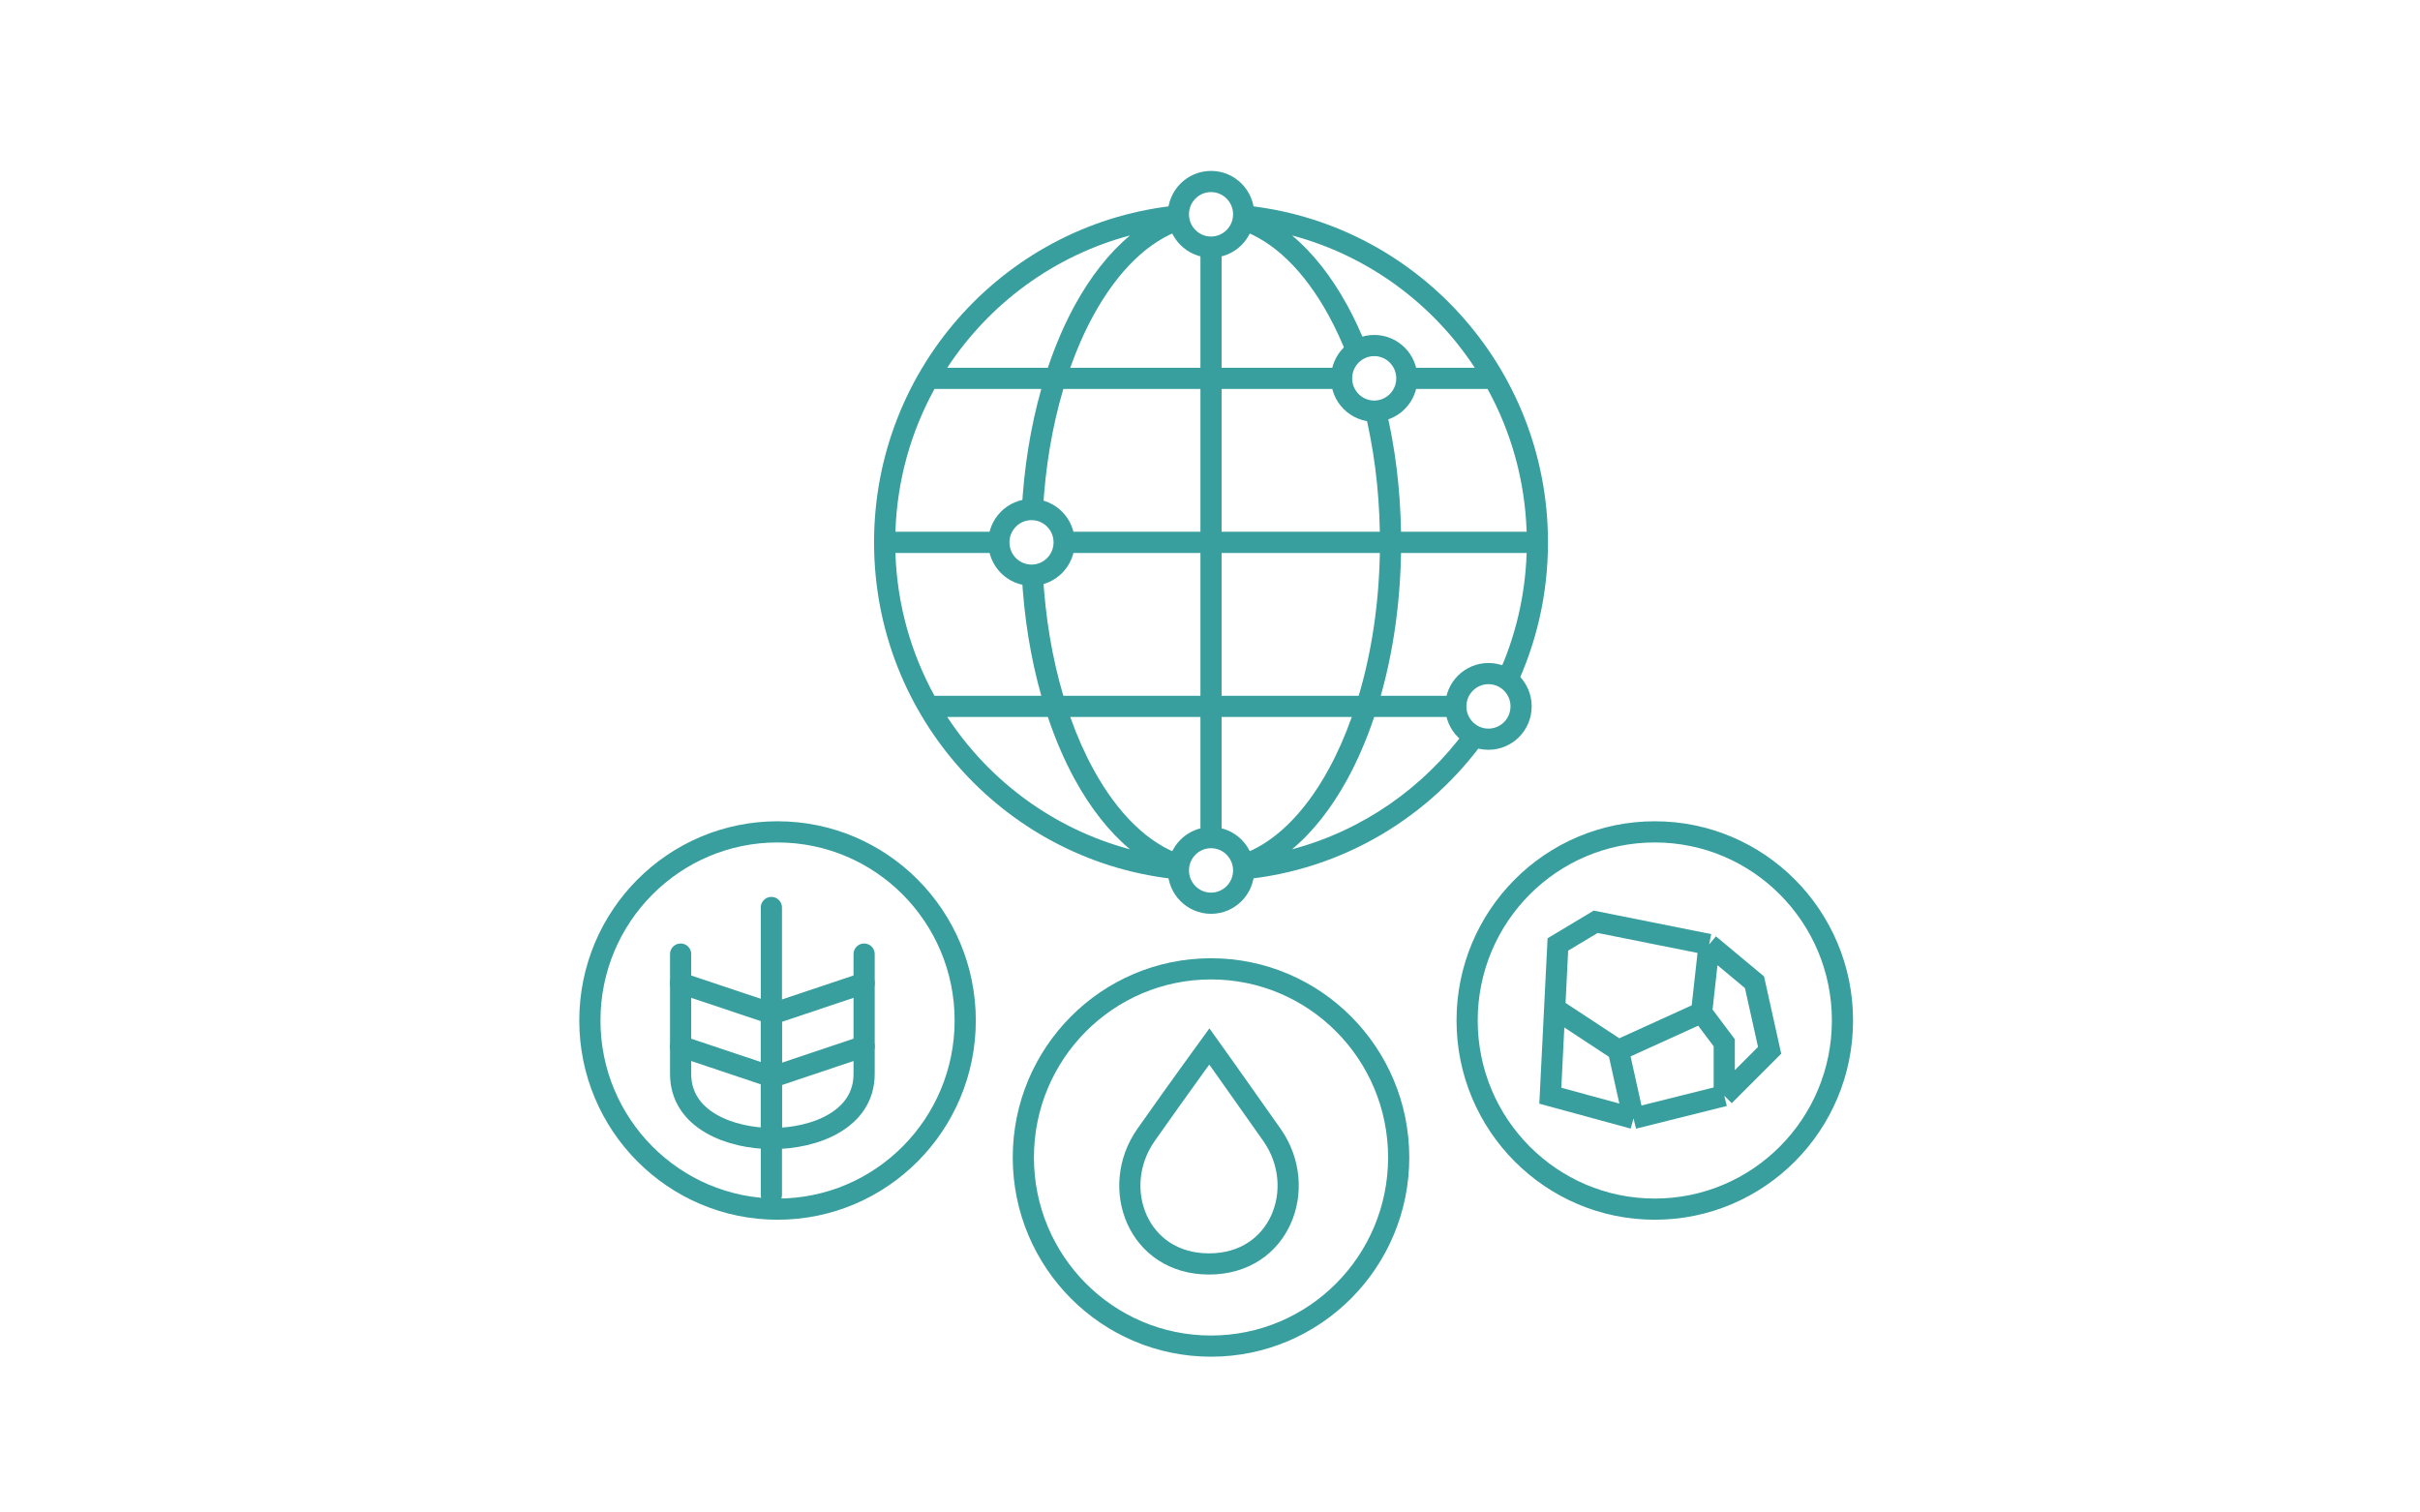 <?xml version="1.0" encoding="UTF-8"?>
<svg xmlns="http://www.w3.org/2000/svg" width="160" height="100" viewBox="0 0 160 100" fill="none">
  <ellipse cx="80.068" cy="14.169" rx="2.158" ry="2.169" stroke="#389E9E" stroke-width="1.4"></ellipse>
  <ellipse cx="90.857" cy="25.014" rx="2.158" ry="2.169" stroke="#389E9E" stroke-width="1.4"></ellipse>
  <ellipse cx="68.199" cy="35.859" rx="2.158" ry="2.169" stroke="#389E9E" stroke-width="1.4"></ellipse>
  <ellipse cx="98.41" cy="46.704" rx="2.158" ry="2.169" stroke="#389E9E" stroke-width="1.4"></ellipse>
  <ellipse cx="80.068" cy="57.549" rx="2.158" ry="2.169" stroke="#389E9E" stroke-width="1.4"></ellipse>
  <ellipse cx="12.472" cy="12.408" rx="12.472" ry="12.408" transform="matrix(-4.37114e-08 1 1 4.37114e-08 39 55)" stroke="#389E9E" stroke-width="1.4" stroke-linejoin="round"></ellipse>
  <path d="M57.132 63.081V71.007C57.132 74.056 53.823 75.275 51.066 75.275C48.309 75.275 45 74.056 45 71.007V63.081" stroke="#389E9E" stroke-width="1.4" stroke-linecap="round" stroke-linejoin="round"></path>
  <path d="M45 69.178L51.066 71.211L57.132 69.178" stroke="#389E9E" stroke-width="1.4" stroke-linecap="round" stroke-linejoin="round"></path>
  <path d="M45 65L51.066 67.032L57.132 65" stroke="#389E9E" stroke-width="1.4" stroke-linecap="round" stroke-linejoin="round"></path>
  <path d="M51 67L51 75" stroke="#389E9E" stroke-width="1.4" stroke-linecap="round" stroke-linejoin="round"></path>
  <path d="M51 60L51 79" stroke="#389E9E" stroke-width="1.4" stroke-linecap="round" stroke-linejoin="round"></path>
  <path fill-rule="evenodd" clip-rule="evenodd" d="M81.976 15.183C82.135 14.88 82.225 14.535 82.225 14.169C82.225 13.959 82.196 13.756 82.14 13.565C93.476 14.615 102.346 24.199 102.346 35.859C102.346 39.302 101.573 42.565 100.191 45.479C99.918 45.079 99.514 44.775 99.042 44.63C100.173 42.161 100.841 39.433 100.935 36.559H92.63C92.572 39.945 92.097 43.149 91.289 46.004H96.367C96.292 46.224 96.252 46.459 96.252 46.704C96.252 46.949 96.292 47.184 96.367 47.404H90.856C90.353 48.903 89.754 50.288 89.074 51.532C88.048 53.406 86.816 54.993 85.422 56.153C90.096 54.909 94.128 52.077 96.911 48.265C97.253 48.597 97.704 48.816 98.205 48.864C94.543 54.014 88.762 57.54 82.141 58.154C82.196 57.962 82.225 57.759 82.225 57.549C82.225 57.183 82.135 56.838 81.976 56.535C84.17 55.809 86.215 53.84 87.846 50.86C88.418 49.815 88.931 48.657 89.375 47.404H80.767V55.497C80.548 55.421 80.312 55.38 80.067 55.38C79.823 55.38 79.587 55.421 79.368 55.497V47.404H70.76C71.204 48.657 71.718 49.815 72.289 50.86C73.92 53.84 75.965 55.808 78.159 56.535C78 56.838 77.91 57.183 77.91 57.549C77.91 57.759 77.939 57.962 77.994 58.154C66.659 57.102 57.789 47.519 57.789 35.859C57.789 24.199 66.659 14.615 77.995 13.565C77.939 13.756 77.91 13.959 77.91 14.169C77.91 14.535 78 14.88 78.159 15.183C75.965 15.91 73.92 17.878 72.289 20.858C71.718 21.903 71.204 23.061 70.76 24.314H79.368V16.221C79.587 16.297 79.823 16.338 80.067 16.338C80.312 16.338 80.548 16.297 80.767 16.221V24.314H88.814C88.74 24.534 88.699 24.769 88.699 25.014C88.699 25.259 88.739 25.494 88.814 25.714H80.767V35.159H91.23C91.179 32.278 90.815 29.549 90.203 27.082C90.409 27.148 90.629 27.183 90.857 27.183C91.131 27.183 91.393 27.132 91.634 27.038C92.232 29.546 92.581 32.287 92.63 35.159H100.935C100.824 31.741 99.899 28.529 98.35 25.714H92.9C92.975 25.494 93.015 25.259 93.015 25.014C93.015 24.769 92.974 24.534 92.9 24.314H97.507C94.721 20.068 90.441 16.901 85.422 15.566C86.816 16.725 88.048 18.311 89.074 20.186C89.536 21.03 89.961 21.941 90.343 22.907C89.86 23.026 89.44 23.308 89.146 23.692C88.757 22.676 88.322 21.728 87.846 20.858C86.215 17.878 84.17 15.91 81.976 15.183ZM68.951 37.893C68.717 37.98 68.464 38.028 68.199 38.028C67.974 38.028 67.756 37.993 67.552 37.929C67.698 40.809 68.148 43.537 68.847 46.004H61.785C60.236 43.189 59.311 39.977 59.2 36.559H66.156C66.082 36.339 66.041 36.104 66.041 35.859C66.041 35.614 66.082 35.379 66.156 35.159H59.2C59.311 31.741 60.236 28.529 61.785 25.714H68.847C68.148 28.181 67.698 30.909 67.552 33.789C67.756 33.725 67.973 33.69 68.199 33.69C68.464 33.69 68.717 33.738 68.951 33.826C69.103 30.901 69.578 28.157 70.304 25.714H79.368V35.159H70.242C70.317 35.379 70.357 35.614 70.357 35.859C70.357 36.104 70.317 36.339 70.242 36.559H79.368V46.004H70.304C69.578 43.561 69.103 40.817 68.951 37.893ZM69.279 47.404H62.628C65.414 51.65 69.694 54.817 74.713 56.153C73.32 54.993 72.087 53.406 71.061 51.532C70.38 50.288 69.782 48.903 69.279 47.404ZM80.767 46.004H89.831C90.667 43.193 91.169 39.984 91.23 36.559H80.767V46.004ZM71.061 20.186C70.38 21.43 69.782 22.815 69.279 24.314H62.628C65.414 20.068 69.694 16.901 74.713 15.566C73.32 16.725 72.087 18.311 71.061 20.186Z" fill="#389E9E"></path>
  <ellipse cx="12.472" cy="12.408" rx="12.472" ry="12.408" transform="matrix(-4.37114e-08 1 1 4.37114e-08 67.659 64.056)" stroke="#389E9E" stroke-width="1.4" stroke-linejoin="round"></ellipse>
  <path d="M75.77 75.038L75.77 75.038C76.802 73.567 77.984 71.916 78.912 70.63C79.322 70.063 79.681 69.567 79.956 69.189C80.226 69.567 80.579 70.061 80.981 70.626C81.895 71.913 83.065 73.565 84.098 75.038L84.098 75.038C85.336 76.803 85.454 78.948 84.688 80.641C83.931 82.313 82.301 83.568 79.934 83.568C77.568 83.568 75.938 82.313 75.18 80.641C74.414 78.948 74.532 76.803 75.77 75.038Z" stroke="#389E9E" stroke-width="1.4"></path>
  <ellipse cx="12.472" cy="12.408" rx="12.472" ry="12.408" transform="matrix(-4.37114e-08 1 1 4.37114e-08 97 55)" stroke="#389E9E" stroke-width="1.4" stroke-linejoin="round"></ellipse>
  <path d="M108 73.944L102.5 72.444L102.788 66.675M108 73.944L114 72.444M108 73.944L107 69.444M114 72.444L117 69.444L116 64.944L113 62.444M114 72.444V68.944L112.5 66.944M113 62.444L105.5 60.944L103 62.444L102.788 66.675M113 62.444L112.5 66.944M102.788 66.675L107 69.444M107 69.444L112.5 66.944" stroke="#389E9E" stroke-width="1.4"></path>
</svg>
